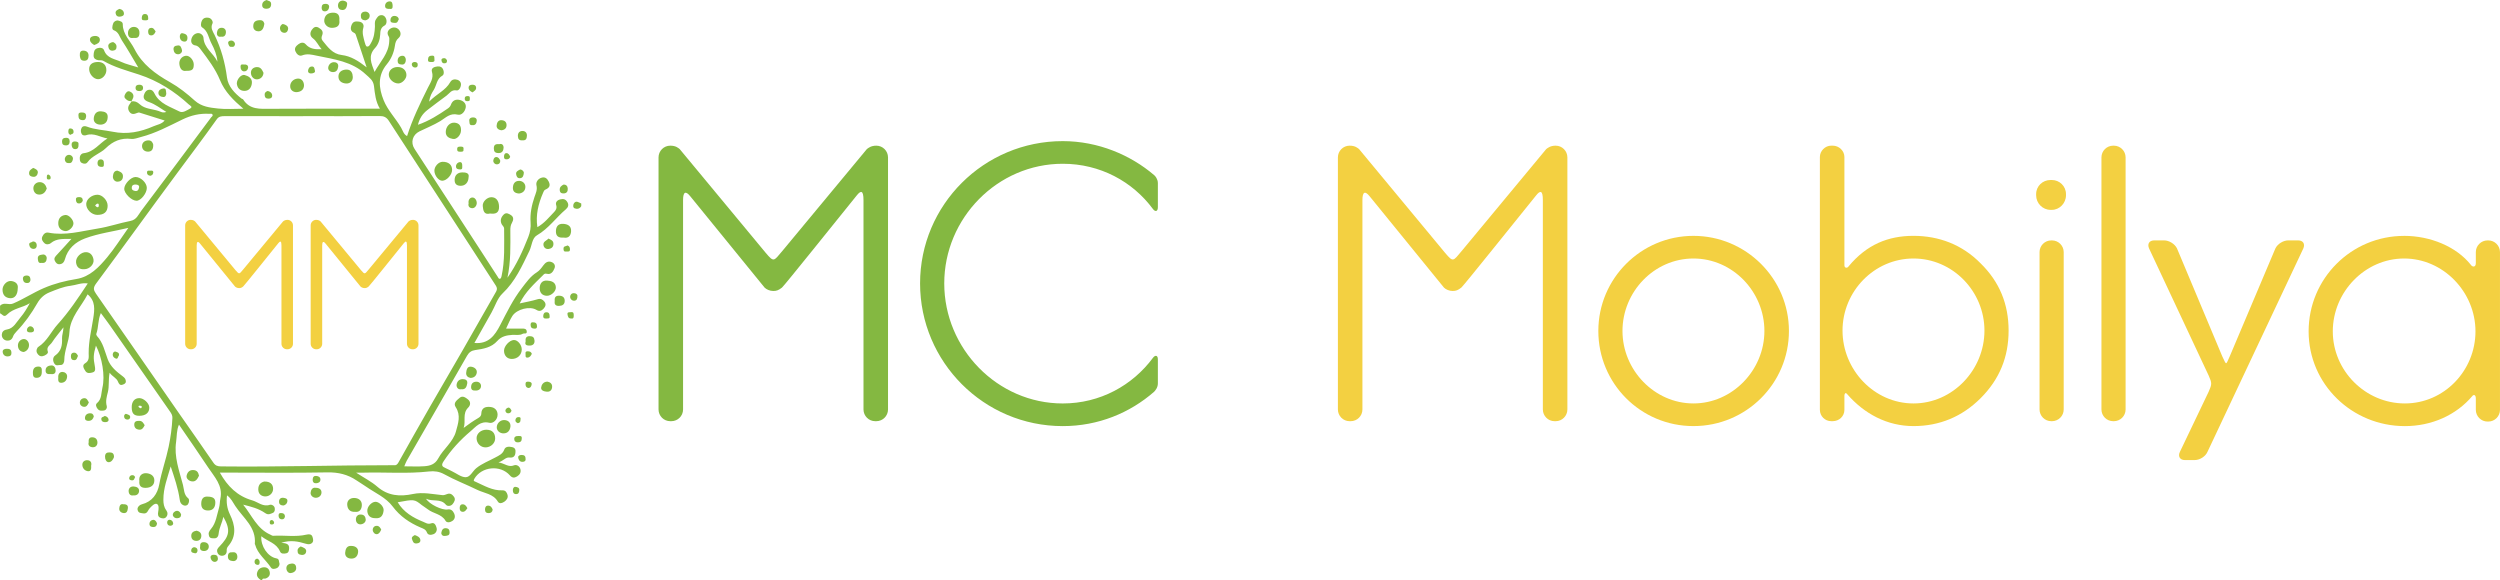 <?xml version="1.0" encoding="UTF-8"?>
<svg id="Layer_1" data-name="Layer 1" xmlns="http://www.w3.org/2000/svg" viewBox="0 0 1128.41 261.83">
  <defs>
    <style>
      .cls-1 {
        fill: #f3d041;
      }

      .cls-1, .cls-2 {
        stroke-width: 0px;
      }

      .cls-2 {
        fill: #84b841;
      }
    </style>
  </defs>
  <g>
    <path class="cls-2" d="M0,138.06c1.65-1.91,3.91-.21,5.9-1.06,4.8-2.03,9.13-4.93,13.92-6.98,4.74-2.03,9.59-3.27,14.68-4.09,6.1-.98,10.2-5.38,13.91-9.83,3.38-4.05,6.2-8.57,9.53-13.25-6.75,1.64-13.4,2.45-19.6,4.78-4.32,1.62-7.78,4.65-9.06,9.46-.31,1.15-.94,2-2.26,2.16-1.18.14-1.78-.6-2.22-1.44-.67-1.27.2-2.08,1.01-2.94,2.05-2.18,4.04-4.42,6.42-7.04-3.53.07-6.62-.31-9.29,1.9-.86.71-2.13.74-2.88.02-.72-.69-1.54-1.66-.95-2.96.55-1.21,1.47-2.04,2.77-1.78,7.58,1.5,14.86-.7,22.19-1.84,5-.78,9.86-2.48,14.84-3.45,2.74-.53,3.54-2.82,4.82-4.52,10.61-14.02,21.08-28.15,31.59-42.24.27-.36.85-.59.64-1.15-.27-.73-.96-.39-1.46-.43-4.28-.28-8.33.7-12.14,2.55-6.13,2.97-12.14,6.23-18.8,7.93-1.44.37-2.95,1.01-4.35.84-4.58-.56-8.29,1.09-11.41,4.14-2.53,2.48-6.21,3.41-8.33,6.42-.55.78-1.57.77-2.49.32-.94-.46-.94-1.26-.97-2.14-.05-1.29.76-2.17,1.73-2.28,4.67-.51,7.11-4.45,10.77-6.66-3.26-.54-6.14-2.67-9.58-1.49-.68.24-1.6.23-2.06-.55-.5-.86-.48-1.85-.04-2.71.49-.95,1.59-.9,2.29-.63,3.78,1.48,7.82,1.53,11.71,2.34,6.52,1.36,12.61.1,18.5-2.48,1.64-.72,3.64-.93,4.99-2.58-3.85-1.22-7.6-2.41-11.37-3.57-.31-.1-.75.02-1.07.17-1.32.57-2.57.8-3.51-.6-.9-1.36-.54-2.62.44-3.8.23-.27.38-.61.57-.92l-.09.09c1.53-.23,2.59.19,3.86,1.36,2.27,2.09,5.63,2.03,8.49,2.99.86.29,1.84,1.01,3.42.4-2.75-1.67-5-3.5-7.84-4.46-1.69-.57-3.02-1.53-2.06-3.69.44-1,1-1.77,2.21-1.85,1.27-.08,1.9.74,2.36,1.68,2.31,4.71,7.17,5.99,11.29,8.14,1.48.77,3.34-.54,4.8-1.34,1.41-.77-.09-1.38-.55-1.8-6.57-6.01-13.93-10.72-22.46-13.52-5.51-1.81-11.14-3.28-16.22-6.23-.69-.4-1.59-.13-2.29-.28-.96-.2-2.12-.62-2.05-2.21.06-1.45.26-2.75,1.74-3.2,1.08-.33,2.54-.3,2.99.95,1.3,3.66,4.89,3.87,7.65,5.19,2.29,1.09,4.85,1.61,7.79,2.55-2.63-4.38-4.9-8.42-7.45-12.28-1.04-1.58-1.35-3.73-3.66-4.54-.96-.34-.61-2.09-.19-3.12.36-.9,1.48-1.44,2.28-1.21.74.21,2.02.43,2.02,1.66-.02,4.55,3.41,7.46,5.25,11.12,3.51,6.95,9.41,11.27,16.05,15.01,4.02,2.26,7.73,5.2,11.16,8.3,3.12,2.81,6.86,3.19,10.55,3.6,3.63.41,7.35.09,11.43.09-4.53-3.85-8.39-7.65-10.56-12.93-2.1-5.09-5.43-9.5-8.74-13.86-.58-.77-1.17-1.61-2.42-1.79-1.36-.19-2.09-1.32-1.78-2.73.32-1.46,1.3-2.56,2.77-2.8,1.43-.23,2.65,1.01,2.71,2.05.25,4.77,4.55,7.03,6.3,10.83-.23-2.99-1.35-5.71-2.71-8.26-1.31-2.45-1.48-5.55-4.26-7.28-.68-.42-.57-2.14.07-3.19.69-1.12,1.83-1.33,3-1.08,1.32.29,2.02,1.85,1.68,2.52-1.05,2.1.2,3.72.92,5.2,2.98,6.14,4.75,12.52,5.63,19.31.51,3.91,3.38,6.97,6.55,9.43.22.17.6.19.73.39,2.98,4.72,7.63,4.25,12.32,4.22,16.38-.11,32.77-.04,49.41-.04-1.97-3.22-2.26-6.79-2.68-10.21-.33-2.69-2.04-3.72-3.66-5.24-6.26-5.9-14.37-6.85-22.23-8.49-2.15-.45-4.28-1.02-6.58-.11-1.3.51-2.46-.6-3-1.89-.59-1.4.29-2.34,1.31-3.12,1.08-.83,2.38-1.11,3.33-.03,1.9,2.17,4.32,2.35,7.2,2.25-1.5-1.66-2.21-3.62-3.93-4.91-1.42-1.07-1.44-2.57-.46-3.91.7-.95,1.61-1.75,3.05-.91,1.45.84,2.26,1.81,1.55,3.53-.34.83-.39,1.6.24,2.37,2.36,2.86,4.42,5.95,8.66,6.45,4,.48,7.4,2.57,11.21,5.56-1.78-5.32-3.29-9.81-4.76-14.31-.2-.63-.29-1-1.05-1.36-1.43-.67-1.62-1.92-.97-3.51.7-1.7,1.96-1.61,3.25-1.47,1.58.17,2.47,1.31,2.04,2.77-.68,2.29.05,4.31.58,6.43.21.83.55,1.98,1.04,2.06.97.16,1.42-.89,1.9-1.73,1.3-2.26,1.59-4.71,1.71-7.23.05-1.09-.27-2.19.44-3.28.64-.99,1.12-1.91,2.5-1.93,1.05-.02,1.65.69,1.98,1.38.57,1.17.4,2.82-.61,3.33-1.85.94-1.87,2.72-1.93,4.02-.11,2.41-.9,4.57-2.35,6.13-3.27,3.51-1.68,6.8-.2,10.78,2.61-4.77,6.4-8.37,6.63-13.85.03-.82.15-1.61-.25-2.22-1.05-1.59-.27-2.87.9-3.57,1.08-.64,2.57-.66,3.66.52,1.2,1.3.94,2.89-.08,3.78-1.2,1.05-1.47,2.09-1.68,3.53-.45,3.05-1.64,5.91-3.61,8.29-4.27,5.13-3.71,10.72-1.47,16.28,1.85,4.58,5.44,8.17,7.91,12.43.75,1.3,1.14,3.01,2.67,3.74,2.41-7.6,5.85-14.7,9.37-21.77,1.11-2.23,2.71-4.35,1.87-7.19-.35-1.17.17-1.99,1.71-2.33,1.26-.27,2.26-.23,2.96.64.81,1.01.9,2.89.06,3.35-2.64,1.48-2.61,4.33-3.91,6.45-.82,1.33-1.76,2.71-2.08,5.3,3.37-3.52,7.41-5.02,9.51-8.79.71-1.27,2.03-1.44,3.24-1.05.86.28,1.62.97,1.6,2.11-.03,1.38-1.01,2.86-1.94,2.68-2.38-.47-3.21,1.34-4.58,2.35-2.92,2.15-5.83,4.33-8.7,6.55-2.11,1.64-3.52,3.77-4.21,6.61,5.01-1.73,9.29-4.46,13.48-7.35.6-.41,1.14-.93,1.41-1.72.71-2,2.3-2.62,4.21-2.07,1.53.44,2.74,1.61,2.48,3.28-.29,1.88-1.86,3.71-3.58,3.29-3.52-.87-5.5,1.44-7.89,2.9-3.02,1.83-6.29,3.11-9.44,4.66-3.11,1.54-4.11,4.97-2.2,7.9,10.58,16.28,21.17,32.54,31.76,48.81,1.92,2.95,3.85,5.88,5.73,8.85.3.47.47,1.12,1.12.94.38-.11.55-.64.66-1.15,1.55-7.07,1.16-14.24,1.16-21.39,0-1.03-.8-1.42-1.14-2.15-.73-1.62-.29-3.01.9-4.23,1.18-1.21,2.39-.39,3.32.2,1.36.86,1.18,2.25.44,3.51-.65,1.1-.72,2.27-.71,3.5.03,6.87.25,13.75-1.3,21.25,4.26-6.1,6.93-12.16,9.39-18.37.87-2.19,1.22-4.31,1.05-6.54-.3-4,.49-7.8,1.76-11.53.59-1.72,1.38-3.24.88-5.3-.35-1.46.8-3.11,2.6-3.48,1.4-.29,2.29.51,2.95,1.85.92,1.87.17,2.86-1.42,3.56-.7.31-.86.85-1.13,1.48-2.13,4.91-3.41,9.95-2.58,15.51,3.11-1.73,5.22-4.42,7.55-6.82.68-.7,1.41-1.69.94-3.14-.37-1.13.24-2.17,1.81-2.57,1.55-.4,2.47-.03,3.23,1.21.77,1.25.35,2.38-.62,3.21-4.48,3.79-7.85,8.75-13.11,11.79-2.25,1.3-2.25,4.65-3.39,7.01-3.33,6.88-6.4,13.82-12.18,19.27-2.3,2.18-3.31,5.71-4.94,8.61-2.55,4.57-5.13,9.12-7.71,13.7,6.38.61,9.25-3.44,11.62-8.02,2.98-5.76,5.82-11.62,9.81-16.77,1.99-2.57,3.85-5.31,6.75-7.11,1.16-.72,2.08-1.94,2.9-3.08.98-1.36,2.14-2.14,3.75-1.53,1.17.44,1.83,1.53,1.34,2.77-.59,1.5-1.57,3.03-3.47,2.52-1.06-.29-1.34.25-1.82.72-3.87,3.83-7.95,7.48-10.45,12.66,2.71-.61,5.42-1.07,8.03-1.87,1.47-.45,2.34.08,3.12,1.04.91,1.12.53,2.24-.35,3.19-.92.99-1.89,1.39-3.25.55-2.94-1.82-8.83-.36-10.86,2.77-1.08,1.66-1.79,3.56-2.82,5.67,2.62,0,4.87,0,7.13,0,.98,0,2.04-.02,2.19,1.23.18,1.46-1.15.76-1.77,1.11-1.54.87-3.16.41-4.74.51-2.57.16-4.95.66-6.77,2.73-2.64,2.99-6.31,3.59-9.99,4.12-1.65.24-2.77.98-3.66,2.55-9.03,15.84-18.17,31.63-27.26,47.44-.4.7-.65,1.49-1.08,2.49,3.13,0,6.13.17,9.11-.05,2.51-.19,4.77-.83,6.2-3.5,2.3-4.3,6.69-7.34,8.01-12.21.97-3.57,2.31-7.26-.11-10.95-1.24-1.89.5-3.11,1.72-4.17,1.38-1.2,2.66-.2,3.75.64,1.45,1.11,1.2,2.72.18,3.71-2.76,2.7-.97,6.19-2.07,9.19,2.16-1.63,4.27-3.1,6.5-4.41.67-.39,1.43-.93,1.46-1.96.08-2.81,1.97-3.33,4.23-3.07,1.91.23,3.1,1.54,3.13,3.39.03,2.35-2,4.16-3.71,3.74-4.07-1-6.13,1.84-8.41,3.75-4.68,3.94-8.85,8.43-12.24,13.62-1.2,1.83-.68,2.41.92,3.09,1.01.43,1.97.99,2.97,1.47,2,.95,3.99,2.6,6.01,2.63,2.1.03,3.15-2.71,4.82-4.07,2.61-2.13,5.77-3.28,8.68-4.87,1.57-.86,3.25-1.51,3.99-3.56.51-1.4,2.11-1.42,3.57-1.08,1.53.36,1.58,1.44,1.45,2.61-.18,1.54-1.01,2.29-2.65,2.08-1.78-.22-2.67,1.46-4.99,2.2,2.89.46,4.48,2.36,7.02,1.32,1.06-.43,2.47.29,2.85,1.67.41,1.44-.21,2.56-1.5,3.35-1.22.76-2.22.68-3.2-.45-4.29-4.93-12.89-4.05-16.11,1.58-.56.98.04,1.02.67,1.31,3.86,1.73,7.55,4.01,12,3.83,1.53-.06,2.01.99,2.33,2,.4,1.27-.33,2.37-1.36,3.09-.94.65-2.31,1.15-2.99,0-2.1-3.58-6.11-3.75-9.27-5.3-4.95-2.43-10.15-4.4-14.98-7.08-2.18-1.21-4.43-1.49-6.77-1.23-9.86,1.12-19.75.27-29.62.54-.85.02-1.71,0-3.34,0,3.59,2.34,6.89,4,9.59,6.35,4.82,4.17,10.26,4.53,16.01,3.3,4.55-.97,8.92.07,13.36.5.68.07,1.44-.21,2.11-.48,1.42-.57,2.34.2,3.07,1.17.91,1.21.17,2.4-.55,3.31-.8,1.02-2.37,1.16-3.06.32-2.43-2.95-5.99-1.24-8.94-2.69,1.37,2.45,7.26,5.31,9.74,4.84,1.5-.28,2.33.6,2.86,1.68.61,1.26.56,2.63-.77,3.52-1,.67-2.47.91-3.06-.1-1.82-3.14-5.51-3.18-7.99-5.17-.86-.69-1.85-1.22-2.74-1.92-3.37-2.68-3.41-2.63-10.86-1.26,2.71,4.51,6.92,6.95,11.53,8.82,1.08.44,2.1,1.25,3.58.69,1.58-.6,2.17,1.01,2.46,2.07.3,1.08-.24,2.33-1.36,2.8-1.05.45-2.52.55-2.99-.71-.57-1.51-1.75-1.79-2.94-2.3-4.95-2.13-9.23-5.03-12.54-9.46-3.08-4.11-7.95-6.12-12.07-9.01-1.37-.96-2.83-1.8-4.22-2.75-3.99-2.7-8.25-3.73-13.18-3.64-15.14.29-30.29.1-45.44.1-.92,0-1.83,0-3.1,0,3.47,6.23,7.98,10.63,14.6,12.52,2.66.76,4.91,3.15,8.12,1.97.44-.16,1.9.32,2.06,1.55.12.91.01,1.77-.92,2.17-1.08.46-2.05,1.01-3.37.08-2.95-2.07-6.43-2.95-9.97-3.82,3.91,4.76,6.2,10.89,12.34,13.57.42.18.76.51,1.26.48,4.99-.32,10.01.64,14.98-.52.98-.23,2.28-.33,2.69.94.3.92.64,2.15-.26,2.89-.75.62-1.64.62-2.82.26-3.33-1.02-6.8-1.76-10.99-.4,2.16.19,3.64.45,3.54,2.49-.05,1.04-.2,2.07-1.38,2.27-.99.17-2.22.35-2.74-.89-1.59-3.78-5.49-4.45-8.42-6.84-.37,4.44,2.93,9.29,6.74,9.98,1.5.27,1.11,1.43,1.39,2.08.3.71-.17,1.87-1.1,2.32-.87.42-2.12.62-2.66-.2-2.31-3.53-6.02-6.11-7.18-10.42-.02-.09-.14-.16-.13-.24.76-7.6-5.29-11.77-8.82-17.17-1.04-1.59-1.86-3.44-3.72-4.8-.39,3.17,0,5.94,1.34,8.68,2.36,4.85,3.05,9.72-.81,14.25-.55.65-.73,1.27-.68,2.05.08,1.41-.83,2.2-2,2.29-.76.06-1.7-.26-2.14-1.36-.54-1.34.11-2.05.9-2.86,4.23-4.41,5.31-7.13,1.74-13.35-.52,2.61-1.85,4.83-2.11,7.43-.09.93-.41,2.34-2.04,2.26-.95-.04-1.95.12-2.33-1.08-.41-1.28-.02-2.08.94-3.21,2.24-2.64,2.59-6.22,3.57-9.46.4-1.32.33-2.78.62-4.14,1.26-5.93-2.71-9.82-5.53-14.11-4.22-6.4-8.63-12.68-13.16-19.31-1.13,2.57-.92,5.24-1.29,7.75-1,6.78,1.42,13.08,3.09,19.46.54,2.05.35,4.44,2.38,6.06.57.45.48,1.8-.11,2.66-.53.76-1.44.73-2.07.46-.95-.41-1.48-1.17-1.64-2.39-.71-5.19-2.45-10.13-4.09-15.14-1.45,5-3.34,9.81-3.31,15.05,0,1.72.24,3.3,1.3,4.74.73.98.76,2.18-.08,3.11-.72.8-1.87.61-2.67.24-.98-.46-1.12-1.45-.9-2.58.24-1.28.47-3.22-.65-3.64-1.01-.37-2.35,1.06-3.26,2.07-.42.47-.64,1.13-1.05,1.61-.87,1.01-2.02.54-3.05.38-1.02-.16-1.39-1.3-1.32-1.92.1-.87.98-1.7,1.9-1.94,4.75-1.22,7.13-4.69,7.93-9.07,1.04-5.75,3.05-11.22,4.23-16.92.89-4.31,1.5-8.62,1.69-13.01.05-1.14-.45-1.99-1.02-2.81-9-12.94-18.03-25.87-27.06-38.79-1.32-1.89-2.73-3.72-4.21-5.74-1.4,3.17-.98,6.42-2.04,9.35-.1.28.08.78.3,1.02,2.74,2.97,3.49,6.84,4.83,10.46,1.26,3.4,4.01,5.66,6.81,7.74.9.67,1.38,1.3,1.38,2.31,0,.88-.71,1.17-1.43,1.44-1.31.49-1.79-.56-2.09-1.31-.69-1.77-2.48-2.27-3.8-4.07-.64,3.24-.11,6.04-.8,8.76-.51,2.01-1.13,4.13-.48,6.35.2.68-.26,1.79-1.28,1.93-1,.13-2.06.28-2.86-.74-.68-.85-1.05-1.95-.31-2.56,2.25-1.86,1.89-4.6,2.46-6.93,1.33-5.43-.17-13.78-2.91-19.05-1.18,4.1-1.23,5.51-.49,9.35.19,1.02.37,2.33-.88,2.7-1.09.32-2.56.72-3.38-.58-.68-1.06-1.68-2.58-.18-3.47,2.01-1.19,1.67-2.87,1.65-4.58-.05-5.36,1.26-10.53,2.07-15.77.6-3.86,1.11-7.74-2.55-10.8-2.9,5.6-7.86,10.36-8.2,16.97-.22,4.43-2.33,8.38-2.33,12.78,0,.78-.41,2.23-1.77,2.14-.89-.06-1.91.62-2.72-.66-.9-1.42-.58-2.95.32-3.58,2.85-1.99,3.3-4.75,3.16-7.78-.06-1.44.55-2.74.65-4.98-2.03,2.63-3.77,4.6-5.17,6.79-.79,1.24-2.73,1.96-1.88,4.21.29.78-1.15,1.77-2.32,2.01-1.22.25-2.04-.47-2.55-1.41-.56-1.04-.07-2.37.63-2.82,3.92-2.53,5.69-6.85,8.68-10.15,5.05-5.57,9.24-11.86,13.58-18.44-2.82-.43-5.29.76-7.81,1.06-3.29.4-6.39,1.72-9.47,2.96-2.43.98-4.21,2.65-5.51,4.92-2.64,4.63-5.72,8.96-9.43,12.8-.67.7-1.26,1.44-1.55,2.29-.48,1.39-1.55,1.89-2.74,1.77-1.47-.15-2.38-1.39-2.29-2.73.07-1.08.67-2.03,2.31-2.28,3.04-.47,4.33-3.39,6.12-5.47,1.64-1.9,2.94-4.11,4.21-6.42-3.29,2.12-7.49,2.27-10.33,5.19-1.41,1.45-2.1-.27-3.11-.61v-3.42ZM136.79,52.44c-11.81,0-23.62.01-35.43-.02-1.39,0-2.59.11-3.48,1.37-5.76,8.11-11.76,16.04-17.68,24.03-12.36,16.66-24.45,33.51-36.82,50.16-1.4,1.89-1.21,2.92-.05,4.59,12.46,17.87,24.85,35.79,37.27,53.69,5.23,7.54,10.56,15.01,15.72,22.59.94,1.38,1.93,1.65,3.43,1.67,25.79.3,51.56-.56,77.35-.54.19,0,.39-.03.57,0,1.06.18,1.63-.27,2.17-1.23,4.63-8.29,9.31-16.56,14.03-24.8,4.96-8.64,10.01-17.23,14.97-25.87,5.06-8.81,10.06-17.66,15.1-26.48.54-.95.45-1.78-.14-2.68-4.19-6.43-8.35-12.88-12.53-19.32-11.93-18.37-23.88-36.73-35.8-55.11-1-1.54-2.19-2.13-4.11-2.11-11.52.1-23.05.05-34.57.05Z"/>
    <path class="cls-2" d="M117.75,261.83c-1.16-.81-2.11-1.73-1.71-3.35.29-1.16,1.06-2,2.15-2.29,1.5-.39,2.96-.03,3.46,1.61.46,1.51-.07,2.7-1.74,3.32-.52.19-1.44-.32-1.6.7h-.57Z"/>
    <path class="cls-2" d="M262.37,93c-.66,1.3-1.91,1.46-2.99,1.04-.92-.36-.69-1.74-.34-2.26.99-1.47,2.21-.37,3.32.08v1.14Z"/>
    <path class="cls-2" d="M61.11,79.89c2.35-.07,5.16,2.61,5.16,4.93,0,2.44-2.74,5.84-4.67,5.8-2.25-.06-5.54-3.29-5.52-5.42.02-2.16,2.95-5.25,5.03-5.31ZM61.18,83.3c-.89-.06-1.63.27-1.7,1.32-.08,1.05.58,1.44,1.56,1.58,1.37.2,1.6-.93,1.74-1.69.15-.83-.66-1.23-1.6-1.22Z"/>
    <path class="cls-2" d="M43.86,96.99c-2.54-.02-5.06-2.56-4.94-4.99.1-2.12,2.45-4.05,5.02-4.11,2.22-.05,4.68,2.58,4.65,4.98-.03,2.78-1.6,4.14-4.73,4.12ZM44.59,92.83c.01-.48,0-1.05-.65-.92-.38.07-.68.53-1.01.81.26.25.48.6.79.74.57.26.84-.07.88-.63Z"/>
    <path class="cls-2" d="M235.51,157.75c-.02,2.45-1.92,4.26-4.5,4.27-2.12,0-3.55-1.55-3.51-3.8.04-2.06,2.47-4.66,4.43-4.75,1.71-.08,3.59,2.17,3.57,4.29Z"/>
    <path class="cls-2" d="M204.07,76.65c.02,2.18-2.41,4.89-4.41,4.93-1.65.03-3.49-2.23-3.59-4.42-.09-1.96,1.83-4.11,3.69-4.13,2.67-.03,4.28,1.32,4.31,3.62Z"/>
    <path class="cls-2" d="M223.5,197.9c.01,2.09-1.89,3.93-4.16,4.03-2.36.1-4.26-1.8-4.23-4.23.03-2.06,2.03-3.76,4.43-3.74,2.57.02,3.94,1.38,3.96,3.94Z"/>
    <path class="cls-2" d="M62.99,187.68c-2.56.02-3.52-1.03-3.54-3.87-.02-2.55,1.31-4.13,3.48-4.11,1.95.02,4.37,2.28,4.45,4.15.1,2.35-1.56,3.8-4.38,3.82ZM63.28,183.12c-.28.09-.81-.14-.77.37.02.26.43.58.74.71.36.16.7-.01.74-.48.04-.52-.34-.55-.71-.6Z"/>
    <path class="cls-2" d="M44.19,27.97c2.4-.02,3.86,1.41,3.82,3.75-.03,2.13-1.85,4.07-3.78,4.03-1.99-.04-4-2.33-3.99-4.57,0-2.05,1.4-3.19,3.95-3.2Z"/>
    <path class="cls-2" d="M38.12,121.51c-2.3.19-3.6-.94-3.8-3.15-.2-2.25,2.32-4.72,4.69-4.54,1.94.14,2.93,1.67,3.2,3.37.34,2.15-1.84,4.29-4.09,4.32Z"/>
    <path class="cls-2" d="M179.8,37.67c-2.14.02-4.26-1.91-4.31-3.91-.05-1.96,1.61-3.46,3.88-3.51,2.38-.05,4.06,1.44,4.08,3.62.02,1.76-1.93,3.79-3.66,3.8Z"/>
    <path class="cls-2" d="M221.25,96.37c-2.89.75-3.16-1.44-3.35-3.37-.19-1.96,1.95-3.98,3.87-3.99,2.15-.01,3.38,1.57,3.48,4.13.11,2.89-1.43,3.58-4,3.24Z"/>
    <path class="cls-2" d="M8,130.22c-.02,2.78-1.33,4.52-3.4,4.38-2.29-.15-3.44-1.55-3.46-3.85-.02-1.97,1.89-4.13,3.88-3.91,1.9.21,3.33,1.27,2.99,3.39Z"/>
    <path class="cls-2" d="M169.67,233.89c-2.26.09-3.67-.9-3.88-3.16-.18-1.96,1.88-4.21,3.69-4.24,1.63-.03,3.88,2.19,3.67,3.93-.23,1.94-1,3.65-3.48,3.48Z"/>
    <path class="cls-2" d="M201.2,59.52c.03-2.37,1.83-4.32,3.95-4.15,2.18.17,3.02,1.52,2.93,3.6-.08,1.98-1.92,4.06-3.63,3.75-1.69-.31-3.28-1.02-3.25-3.19Z"/>
    <path class="cls-2" d="M246.95,133.51c-2.36-.01-3.41-1.6-3.35-3.57.06-1.77.96-3.44,3.3-3.3,1.98.12,3.79.64,3.99,2.95.16,1.87-2.07,3.91-3.95,3.91Z"/>
    <path class="cls-2" d="M153.18,9.2c.32,2.48-1.12,3.32-3.33,3.37-1.98.04-3.72-1.66-3.49-3.59.26-2.16,1.67-3.19,3.84-3.26,2.43-.07,3.18,1.27,2.97,3.48Z"/>
    <path class="cls-2" d="M33.15,100.87c-.04,1.69-2.17,3.7-3.87,3.42-1.96-.33-3.04-1.61-2.98-3.69.06-2.05,1.18-3.3,3.13-3.56,1.59-.22,3.77,2.18,3.72,3.83Z"/>
    <path class="cls-2" d="M106.89,37.67c.01-1.98,2.04-4.2,3.52-3.81,1.72.46,3.47,1.45,3.29,3.59-.16,1.93-1.23,3.62-3.42,3.58-2.16-.04-3.24-1.54-3.39-3.36Z"/>
    <path class="cls-2" d="M62.9,217.1c-.35-2.26,1.1-3.56,2.94-3.52,1.73.04,3.84.93,3.83,3.22,0,2.29-1.6,3.33-3.85,3.4-2.16.07-3.15-.92-2.92-3.09Z"/>
    <path class="cls-2" d="M254.43,107.24c-2.3.18-3.58-.58-3.51-2.97.06-2.16,1.16-3.35,3.24-3.24,1.96.1,3.74.89,3.61,3.32-.11,2.1-1.21,3.28-3.34,2.89Z"/>
    <path class="cls-2" d="M84.13,31.97c-2.38.43-3.05-1.65-3.18-3.19-.13-1.58.92-3.31,2.84-3.6,1.77-.27,3.68,1.95,3.67,3.96-.01,2.24-.73,2.88-3.33,2.83Z"/>
    <path class="cls-2" d="M119.23,217.35c2.81-.1,4.06,1.34,4.04,3.33-.01,1.9-1.6,3.37-3.45,3.39-1.64.01-3.21-.93-3.24-3.13-.03-2.19,1.15-3.21,2.64-3.58Z"/>
    <path class="cls-2" d="M93.6,224.15c2.45.04,3.67.69,3.59,2.84-.07,2.15-1.14,3.44-3.27,3.43-2.09,0-3.21-1.06-3.08-3.39.13-2.28,1.31-2.95,2.75-2.88Z"/>
    <path class="cls-2" d="M160.24,231.03c-2.55.12-3.46-1.52-3.52-3.32-.06-1.72,1.15-2.95,3.07-2.95,2.07,0,3.54,1.15,3.53,3.13,0,1.81-.9,3.45-3.08,3.13Z"/>
    <path class="cls-2" d="M156.23,37.69c-2.03-.12-3.5-1.19-3.47-3.19.03-1.99,1.51-3.02,3.54-3.1,2.34-.09,2.89,1.84,2.94,3.33.05,1.51-.93,3.06-3.01,2.96Z"/>
    <path class="cls-2" d="M211.5,80c-.06,2.43-1.59,3.94-3.71,3.86-1.66-.06-2.59-.84-2.59-2.61,0-2.33,1.53-3.43,3.45-3.43,1.11,0,3.33.02,2.86,2.18Z"/>
    <path class="cls-2" d="M48.59,53.07c-.07,2.18-1.55,3.25-3.37,3.19-1.51-.05-3.16-.92-2.89-3.01.24-1.86,1.26-3.15,3.3-3,1.66.12,3.17.64,2.97,2.82Z"/>
    <path class="cls-2" d="M137.22,38.41c.02,2.13-1.51,3.03-3.17,3.17-1.72.14-3.18-1-3.07-2.85.11-1.8,1.57-3.09,3.28-3.25,1.75-.17,2.83,1.07,2.96,2.93Z"/>
    <path class="cls-2" d="M230.39,192.54c-.2,1.75-1.16,2.99-2.97,3.07-1.77.07-3.23-1.15-3.2-2.77.03-1.7,1.49-3.23,3.26-3.24,1.46-.01,3.1.78,2.92,2.95Z"/>
    <path class="cls-2" d="M158.53,246.41c1.9-.02,3.19,1.02,3.12,2.57-.06,1.62-.95,3.23-3.15,3.15-1.76-.06-2.83-1.08-2.7-2.69.12-1.53.68-3.18,2.72-3.03Z"/>
    <path class="cls-2" d="M234.26,87.35c-2-.14-2.85-1.05-2.75-2.77.1-1.85,1.1-3.03,2.96-2.94,1.55.08,2.7,1.27,2.67,2.76-.03,1.79-1.31,2.79-2.88,2.95Z"/>
    <path class="cls-2" d="M21.12,85.09c-.58,1.61-1.62,2.74-3.41,2.74-1.93,0-2.71-1.65-2.65-3.01.07-1.47,1.41-2.74,3.1-2.6,1.6.12,2.56,1.31,2.96,2.87Z"/>
    <path class="cls-2" d="M118.94,32.89c-.16,1.97-1.6,2.9-2.97,2.93-1.52.04-2.7-1.35-2.72-2.94-.02-1.5,1.05-2.53,2.63-2.6,1.84-.09,2.46,1.33,3.06,2.61Z"/>
    <path class="cls-2" d="M10.72,158.88c-1.87-.15-2.57-1.48-2.63-2.84-.07-1.6,1.16-2.95,2.64-3.01,1.26-.05,2.36,1.26,2.37,2.67,0,1.61-.95,2.76-2.37,3.18Z"/>
    <path class="cls-2" d="M89.82,214.73c-.66,1.29-1.32,2.74-3.13,2.56-1.42-.14-2.69-1.29-2.47-2.52.22-1.26,1.08-2.74,3.06-2.61,1.67.11,2.23,1.06,2.55,2.56Z"/>
    <path class="cls-2" d="M60.16,17.12c-1.72.29-2.38-.74-2.4-2.2-.02-1.64,1.22-2.76,2.57-2.78,1.44-.02,2.68.82,2.61,2.86-.07,2.11-1.21,2.25-2.78,2.12Z"/>
    <path class="cls-2" d="M69.16,65.25c.07,2.19-.69,3.15-2.27,3.2-1.61.04-2.74-.98-2.78-2.46-.04-1.52,1.08-2.54,2.69-2.63,1.7-.1,2.15,1.13,2.36,1.89Z"/>
    <path class="cls-2" d="M119.33,10.73c-.28,1.69-.79,3.37-2.66,3.41-1.04.02-2.36-.62-2.36-2.25,0-1.87.87-2.65,2.73-2.78,1.43-.1,2.02.5,2.29,1.63Z"/>
    <path class="cls-2" d="M212.41,170.59c-1.21-.19-2.15-.99-1.99-2.39.14-1.22.42-2.87,2.16-2.69,1.35.14,2.78,1.04,2.63,2.59-.12,1.22-.97,2.43-2.79,2.48Z"/>
    <path class="cls-2" d="M250.38,135.84c-.16-1.59.37-2.4,2.02-2.37,1.62.03,2.51.84,2.49,2.36-.01,1.58-1.05,2.21-2.6,2.24-1.71.04-2.12-.87-1.92-2.23Z"/>
    <path class="cls-2" d="M208.18,175.69c-1.57.31-2.19-1.09-2.1-1.96.14-1.35.99-2.61,2.78-2.61,1.42,0,2.27.62,2.02,2.03-.25,1.38-.74,2.8-2.7,2.53Z"/>
    <path class="cls-2" d="M18.86,167.63c.09,1.86-.66,2.9-2.38,2.91-1.57,0-1.63-1.19-1.63-2.39,0-1.66.7-2.68,2.43-2.7,1.66-.02,1.62,1.19,1.58,2.18Z"/>
    <path class="cls-2" d="M53.02,77.02c1.35.56,2.66.99,2.46,2.9-.17,1.63-1.48,2.1-2.51,2.09-1.22-.01-2.16-1.22-2-2.49.14-1.07.42-2.47,2.05-2.5Z"/>
    <path class="cls-2" d="M142.54,220.17c1.69,0,2.63.88,2.57,2.19-.06,1.38-1.2,2.34-2.61,2.32-1.28-.02-2.39-1.06-2.31-2.24.09-1.19.77-2.57,2.34-2.27Z"/>
    <path class="cls-2" d="M247.13,172.26c1.14.25,2.14.86,2.08,2.35-.06,1.42-.91,2.29-2.34,2.19-1.19-.08-2.77-.51-2.62-1.85.14-1.19.92-2.68,2.88-2.7Z"/>
    <path class="cls-2" d="M88.79,239.53c1.25.34,2.18,1.02,2.08,2.47-.1,1.4-.97,2.2-2.39,2.13-1.41-.08-2.19-.96-2.15-2.37.04-1.49,1.09-2.01,2.45-2.23Z"/>
    <path class="cls-2" d="M226.48,58.81c-1.44-.1-2.4-.9-2.32-2.09.08-1.25.66-2.66,2.4-2.48,1.23.13,2.08.86,2.08,2.21,0,1.47-.9,2.14-2.15,2.36Z"/>
    <path class="cls-2" d="M41.14,210.14c.06,1.33.07,2.75-1.53,2.53-1.28-.18-2.33-1.2-2.44-2.7-.1-1.39.85-2.21,2.03-2.25,1.57-.05,2.31.96,1.95,2.42Z"/>
    <path class="cls-2" d="M26.3,170.48c-.16-1.57.64-2.66,1.92-2.61.87.03,2.19.67,2.07,2.17-.12,1.59-1.03,2.64-2.52,2.74-1.61.11-1.54-1.26-1.47-2.3Z"/>
    <path class="cls-2" d="M152.63,30.2c-.2,1.43-.88,2.41-2.51,2.33-1.22-.06-2.06-.98-1.98-1.96.1-1.35,1.17-2.48,2.58-2.51,1.07-.02,2.18.6,1.91,2.15Z"/>
    <path class="cls-2" d="M60.16,223.6c-1.5.32-2.1-.94-2.11-1.91-.01-1.15.69-2.22,2.31-2.11,1.43.09,2.5.73,2.42,2.07-.07,1.27-1.06,2.14-2.62,1.95Z"/>
    <path class="cls-2" d="M162.07,232.29c2.44-.37,2.89,1.12,3,2.11.14,1.22-1.01,2.17-2.25,2.26-1.24.09-2.1-.75-2.18-2.05-.09-1.46.82-2.16,1.43-2.32Z"/>
    <path class="cls-2" d="M247.54,107.68c1.24.56,2.27.96,2.26,2.4,0,1.37-.83,2.07-2.03,2.28-1.33.24-2.31-.57-2.48-1.75-.24-1.62,1.44-1.96,2.25-2.94Z"/>
    <path class="cls-2" d="M225.4,65.07c1.38-.46,1.96.73,1.91,1.6-.08,1.25-.58,2.52-2.44,2.42-1.51-.08-1.95-.72-1.97-2.12-.02-1.79,1-2.04,2.5-1.9Z"/>
    <path class="cls-2" d="M36.04,25.26c-.1-1.56.21-2.45,1.63-2.41,1.47.04,2.32.88,2.3,2.27-.02,1.21-.35,2.38-2.06,2.3-1.74-.08-1.68-1.38-1.87-2.16Z"/>
    <path class="cls-2" d="M237.24,154.24c-.15-1.52.15-2.53,1.88-2.51,1.37.02,2.01.55,2.14,1.97.15,1.67-.97,2.28-2.14,2.28-.78,0-2.53,0-1.87-1.75Z"/>
    <path class="cls-2" d="M40.02,199.67c-.1-1.4.18-2.39,1.76-2.29,1.47.09,2.18,1,2.2,2.36.02,1.31-.89,2.17-2.09,2.13-1.25-.04-2.28-.73-1.87-2.2Z"/>
    <path class="cls-2" d="M131.64,254.37c1.54-.13,2.07.93,2.06,2.06,0,1.44-1.34,2.12-2.46,2.24-1.17.12-1.96-1.05-1.98-2.15-.03-1.42,1.03-2.06,2.39-2.15Z"/>
    <path class="cls-2" d="M22.85,168.85c-1.35.1-2.35-.15-2.27-1.78.08-1.6,1.38-2.05,2.5-2.13,1.29-.1,2,.96,2.03,2.24.04,1.59-1.04,1.8-2.26,1.67Z"/>
    <path class="cls-2" d="M65.31,191.91c-.61,1.25-1.22,2.2-2.6,2.03-1.26-.16-2.07-.86-2.11-2.2-.05-1.6,1.02-1.8,2.29-1.78,1.43.02,1.83,1.08,2.42,1.96Z"/>
    <path class="cls-2" d="M235.81,63.33c-1.43.13-2.01-.49-2.06-1.95-.05-1.61.96-2.3,2.15-2.27,1.05.02,2.02.71,1.93,2.22-.08,1.42-.55,2.13-2.02,2Z"/>
    <path class="cls-2" d="M214.51,176.28c-1.14.07-1.94-.35-1.87-1.72.07-1.42.85-2.21,2.27-2.27,1.36-.06,2.25.86,2.21,1.99-.05,1.3-1.07,2.1-2.61,2Z"/>
    <path class="cls-2" d="M51.45,206.33c-.37,1.03-1.15,2.33-2.45,2.29-1.01-.03-1.63-1.26-1.59-2.57.05-1.52.84-1.88,2.17-1.85,1.27.03,1.9.59,1.87,2.13Z"/>
    <path class="cls-2" d="M105,249.28c1.62-.24,2.14.99,2.15,2.11,0,.94-.69,1.98-1.98,1.86-1.23-.12-2.32-.44-2.3-2.1.02-1.5.74-1.99,2.13-1.87Z"/>
    <path class="cls-2" d="M211.52,91.77c-.27-1.43.53-2.54,1.59-2.62,1.34-.1,2.1,1.4,2.1,2.48,0,.97-.75,2.35-2.02,2.34-1.17,0-2.06-.82-1.67-2.2Z"/>
    <path class="cls-2" d="M42.52,20.32c-.73-.49-1.73-1.05-1.9-2.19-.22-1.56,1.29-1.83,2.21-1.91.86-.08,2.19.35,2.24,1.61.07,1.43-1.09,2.01-2.56,2.49Z"/>
    <path class="cls-2" d="M156.69,1.79c-.14,1.84-.9,2.74-2.11,2.73-1.07-.01-2.01-.52-2.02-2.05,0-1.53,1.15-2.17,2.01-2.2.82-.03,2.28.48,2.11,1.53Z"/>
    <path class="cls-2" d="M59.37,45.68c-.62-.12-1.23.02-1.85-.41-.94-.66-1.74-1.23-1.15-2.52.44-.96,1.19-1.87,2.22-1.45,1.03.42,1.96,1.37,1.53,2.77-.18.59-.55,1.12-.83,1.69,0,0,.08-.08.08-.08Z"/>
    <path class="cls-2" d="M99.81,16.54c-1.52.36-2.02-.9-1.91-1.68.15-1.02.49-2.36,2.21-2.32,1.42.04,1.89,1.11,1.88,1.95-.02,1.14-.59,2.37-2.18,2.05Z"/>
    <path class="cls-2" d="M18.83,118.65c-1.36.26-1.6-.42-1.75-1.7-.22-1.91,1.28-1.89,2.23-2.07.9-.17,1.83.68,1.78,1.7-.06,1.25-.6,2.34-2.26,2.07Z"/>
    <path class="cls-2" d="M90.32,246.81c-.08-1.4.38-2.14,1.74-2.09,1.35.04,2.21.86,2.18,2.04-.03,1.16-.92,2.01-2.27,1.95-1.3-.06-1.85-.77-1.65-1.89Z"/>
    <path class="cls-2" d="M55.69,227.61c1.49-.07,2.2.52,2.02,1.83-.15,1.09-.39,2.3-1.94,2.14-1.18-.12-2.02-.95-1.95-2.02.07-1,.4-2.34,1.87-1.96Z"/>
    <path class="cls-2" d="M164.96,9.19c-1.67-.12-2.09-.84-2.08-2.1.01-1.4,1.03-1.83,1.96-1.85,1.05-.02,2.07.72,2.02,1.92-.05,1.29-1.07,1.84-1.91,2.02Z"/>
    <path class="cls-2" d="M120.36,0c.76.53,1.99.3,2.02,1.83.03,1.49-.83,2.05-1.92,2.12-.94.06-2.12-.22-2.13-1.61,0-1.33.85-1.97,2.02-2.34Z"/>
    <path class="cls-2" d="M80.19,20.53c1.38-.28,1.7,1.15,1.94,2.06.24.92-.64,1.85-1.63,1.9-1.29.06-2.04-.84-2.17-2.11-.11-1.12.45-1.77,1.86-1.85Z"/>
    <path class="cls-2" d="M14.98,75.78c1.19.48,2.22,1,2.09,2.19-.12,1.06-.91,1.99-2.09,1.84-.78-.1-1.85-.34-1.85-1.62,0-1.41,1.03-1.82,1.85-2.41Z"/>
    <path class="cls-2" d="M40.11,181.6c-.5,1.18-1.07,2.16-2.28,2.03-.97-.1-1.78-.85-1.78-1.89,0-1.15.83-1.95,1.95-2.01,1.26-.07,1.58,1.09,2.1,1.86Z"/>
    <path class="cls-2" d="M181.4,29.13c-1.43,0-1.95-.61-1.92-1.76.04-1.34.83-2.09,2.06-2.2,1.23-.11,1.66,1.14,1.64,1.89-.02,1.02-.52,2.2-1.78,2.08Z"/>
    <path class="cls-2" d="M254.35,83.32c1.37-.05,1.84.83,1.91,1.76.09,1.14-.32,2.15-1.76,2.22-1.11.05-1.79-.33-1.86-1.55-.08-1.37.81-1.95,1.71-2.43Z"/>
    <path class="cls-2" d="M51.05,18.98c.66.35,1.53.82,1.55,2.05.02,1.11-.46,1.7-1.62,1.83-1.56.18-2.02-1.05-2.11-2.01-.09-.96.84-1.69,2.18-1.87Z"/>
    <path class="cls-2" d="M5.16,159.29c.03.91-.41,1.56-1.62,1.59-1.36.03-2.18-.76-2.32-1.93-.14-1.13.76-1.53,1.87-1.52,1.19,0,2.05.25,2.07,1.86Z"/>
    <path class="cls-2" d="M135.72,246.64c1.28.49,2.54.94,2.49,2.2-.04.91-.73,1.76-2.09,1.62-1.32-.13-1.83-.65-1.81-1.94.02-1.14.83-1.44,1.41-1.88Z"/>
    <path class="cls-2" d="M127.62,10.81c1.39.3,2.43.95,2.44,2.07,0,.75-.46,1.95-1.67,1.93-1.19-.01-1.93-.84-2.02-1.93-.07-.92.49-1.71,1.24-2.07Z"/>
    <path class="cls-2" d="M75.06,42.29c-.08.34-.2,1.55-1.29,1.5-1.03-.04-2.37-.53-2.26-1.96.08-1.07.92-1.73,2.09-1.89,1.52-.21,1.26,1,1.45,2.35Z"/>
    <path class="cls-2" d="M202.93,240.5c-.05,1.23-1,1.28-2.14,1.41-1.25.15-1.69-.92-1.6-1.41.19-1,.55-2.23,2.15-2.08,1.24.11,1.61.78,1.6,2.08Z"/>
    <path class="cls-2" d="M128.08,228.15c-2.01.06-2.18-1.15-2.13-1.9.06-1.03.77-1.76,2.12-1.54.95.16,1.74.41,1.65,1.46-.11,1.29-1.1,1.81-1.64,1.97Z"/>
    <path class="cls-2" d="M42.34,187.97c-.3,1.07-.89,1.91-2.23,1.99-.97.06-1.79-.27-1.76-1.31.04-1.25.83-2.01,2.15-2.11.98-.08,1.62.3,1.85,1.43Z"/>
    <path class="cls-2" d="M187.25,241.51c1.12.42,2.27.91,2.47,2.11.19,1.15-.66,1.61-1.78,1.68-1.47.1-1.67-1.17-1.98-2-.34-.91.58-1.42,1.29-1.79Z"/>
    <path class="cls-2" d="M53.91,4.01c1.16.2,1.94.89,2.03,2.01.07.99-.64,1.32-1.64,1.47-1.36.2-1.98-.52-2.12-1.55-.15-1.08.84-1.54,1.73-1.93Z"/>
    <path class="cls-2" d="M84.61,17.11c.04.86-.36,1.71-1.36,1.67-1.24-.04-2.01-.84-2.09-2.19-.05-.91.43-1.72,1.17-1.59.99.18,2.28.47,2.28,2.11Z"/>
    <path class="cls-2" d="M31.11,73.59c-1.37.16-1.83-.89-1.86-1.66-.04-.97.69-1.95,1.77-2.03,1.1-.08,2.02.91,1.9,1.8-.09.73-.46,2.12-1.81,1.9Z"/>
    <path class="cls-2" d="M37.31,54.24c-1.72-.07-1.85-1-1.9-2.15-.06-1.27.63-1.32,1.59-1.32,1.29,0,1.96.51,1.87,1.85-.08,1.15-.69,1.7-1.56,1.62Z"/>
    <path class="cls-2" d="M172.07,239.02c-.4,1.03-1.02,2.03-1.96,2.09-.97.07-1.84-.9-1.87-1.88-.03-1.06.72-1.95,1.92-1.89,1.01.05,1.51.9,1.91,1.68Z"/>
    <path class="cls-2" d="M234.86,76.48c.87.1,1.66.93,1.58,1.57-.12.94-.26,2.33-1.79,2.39-1.27.05-1.57-1.05-1.69-1.87-.16-1.14.9-1.62,1.9-2.1Z"/>
    <path class="cls-2" d="M29.84,62.19c.98-.03,1.61.47,1.6,1.66-.02,1.11-.45,1.77-1.68,1.78-1.16,0-1.74-.48-1.76-1.67-.02-1.16.5-1.76,1.84-1.77Z"/>
    <path class="cls-2" d="M12.7,127.71c-1.9.24-2.18-.86-2.34-1.66-.19-.9.37-1.62,1.44-1.69,1.13-.07,1.8.38,1.93,1.57.13,1.23-.56,1.69-1.03,1.78Z"/>
    <path class="cls-2" d="M213.23,56.48c-1.57.23-1.28-1.27-1.4-1.93-.16-.85.43-1.54,1.68-1.55,1.28-.02,1.78.74,1.68,1.56-.11.91-.49,2.1-1.96,1.92Z"/>
    <path class="cls-2" d="M175.88,4.01c-1.1.05-2.1-.11-2.07-1.38.03-1.15.83-1.94,1.97-2,1.28-.06,1.38.93,1.44,1.95.06,1.08-.25,1.64-1.34,1.42Z"/>
    <path class="cls-2" d="M146.98,1.73c1.02-.05,1.66.56,1.57,1.49-.11,1.06-.82,1.95-2.02,1.9-.98-.04-1.39-.74-1.35-1.75.04-1.19.65-1.67,1.81-1.63Z"/>
    <path class="cls-2" d="M81.76,232.3c-.08,1.16-.71,1.51-1.68,1.6-1.17.11-2.03-.69-2.08-1.47-.06-.96.94-1.86,1.95-1.86.94,0,1.56.86,1.81,1.73Z"/>
    <path class="cls-2" d="M180.02,8.67c-.44.68-.45,1.77-1.8,1.66-.88-.07-1.91,0-1.99-1.05-.08-1.02.54-2.07,1.7-2.1.84-.02,1.84.3,2.08,1.49Z"/>
    <path class="cls-2" d="M222.38,230.05c-.16,1.1-.8,1.51-1.75,1.55-1.15.04-1.72-.51-1.71-1.67,0-.97.42-1.72,1.41-1.71,1.16,0,1.72.89,2.05,1.83Z"/>
    <path class="cls-2" d="M144.62,216.45c.02,1.27-1.02,1.6-1.88,1.67-.91.08-1.61-.34-1.61-1.62,0-1.24.63-1.77,1.56-1.69.84.08,1.91.37,1.94,1.64Z"/>
    <path class="cls-2" d="M120.84,41.05c1.1.27,1.94.87,2.01,2.01.06.98-.6,1.47-1.63,1.47-1.15,0-1.71-.48-1.77-1.66-.06-1.06.52-1.5,1.4-1.82Z"/>
    <path class="cls-2" d="M35.44,65.29c.04,1.13-.21,1.99-1.46,2.02-1.27.03-1.58-1.08-1.65-1.91-.08-.87.39-1.65,1.67-1.55,1.09.09,1.58.42,1.44,1.43Z"/>
    <path class="cls-2" d="M260.64,133.41c.05,1.47-.37,2.23-1.36,2.32-1.1.1-1.9-.79-1.95-1.65-.04-.75.45-1.79,1.72-1.75,1.07.03,1.49.61,1.58,1.07Z"/>
    <path class="cls-2" d="M14.84,108.96c1.07.06,1.63.56,1.74,1.57.11,1.03-.38,1.75-1.34,1.8-1.18.07-1.92-.79-2.06-1.88-.15-1.16,1.18-.93,1.66-1.49Z"/>
    <path class="cls-2" d="M70.25,14.21c-.39.86-.82,1.7-1.89,1.76-1.05.06-1.46-.6-1.49-1.59-.03-.95.25-1.68,1.29-1.79,1.15-.12,1.53.84,2.09,1.62Z"/>
    <path class="cls-2" d="M112.01,30.33c-.08,1.46-1.17,1.95-1.91,1.89-.99-.09-1.58-.99-1.53-2.2.06-1.29.95-.84,1.59-.9,1.07-.1,1.78.3,1.84,1.21Z"/>
    <path class="cls-2" d="M210.97,229.37c-.59.77-1.02,1.7-2.13,1.64-1.06-.06-1.37-.79-1.35-1.76.02-.99.4-1.68,1.47-1.62,1.06.06,1.53.89,2,1.74Z"/>
    <path class="cls-2" d="M70.89,236.3c-.18,1.19-.74,1.61-1.75,1.59-.97-.03-1.66-.36-1.68-1.4-.01-1.09.82-1.83,1.69-1.86.95-.03,1.5.89,1.73,1.68Z"/>
    <path class="cls-2" d="M213.29,41.7c-.87-.43-1.69-.93-1.77-1.96-.08-1.05.59-1.47,1.59-1.5.96-.03,1.7.26,1.79,1.31.09,1.12-.87,1.54-1.61,2.15Z"/>
    <path class="cls-2" d="M46.88,73.75c-.09.67.31,1.57-.96,1.58-1.12.01-1.81-.36-1.9-1.53-.07-.96.32-1.76,1.3-1.84,1.15-.1,1.64.66,1.57,1.78Z"/>
    <path class="cls-2" d="M235.51,197.82c.02,1.28-.52,1.83-1.7,1.85-1.04.02-1.65-.46-1.7-1.44-.05-1.06.68-1.46,1.66-1.42.8.03,1.83-.27,1.74,1.01Z"/>
    <path class="cls-2" d="M237.23,207.16c.13,1.12-.83,1.32-1.56,1.3-1.17-.04-1.73-1.09-1.78-2.05-.03-.79.82-1.08,1.67-1.06,1.18.03,1.7.6,1.67,1.81Z"/>
    <path class="cls-2" d="M35.19,160.63c-.42.83-.46,1.94-1.69,1.94-1.03,0-1.47-.59-1.49-1.57-.03-1.06.29-1.85,1.51-1.82.95.02,1.33.78,1.68,1.45Z"/>
    <path class="cls-2" d="M96.5,250.41c1.19-.03,1.76.45,1.85,1.64.09,1.17-.89,1.61-1.48,1.57-1.02-.06-1.76-1-1.84-2.02-.06-.85.67-1.24,1.48-1.19Z"/>
    <path class="cls-2" d="M62.88,41.1c-.99.02-1.69-.37-1.69-1.43,0-1.06.69-1.43,1.69-1.43,1,0,1.69.38,1.69,1.43,0,1.06-.7,1.45-1.69,1.43Z"/>
    <path class="cls-2" d="M225.8,72.53c0,1-.44,1.53-1.31,1.64-1.06.13-1.77-.75-1.84-1.4-.06-.62.31-1.85,1.29-1.89,1.01-.04,1.55.85,1.86,1.65Z"/>
    <path class="cls-2" d="M208.64,74.95c-.04.7.26,1.57-1.01,1.53-.94-.04-1.76-.23-1.81-1.28-.06-1.07.73-1.9,1.64-2.02,1.07-.14,1.22.88,1.18,1.77Z"/>
    <path class="cls-2" d="M234.38,221.3c-.03,1.12-.47,1.77-1.52,1.72-1.05-.05-1.36-.75-1.38-1.73-.01-.89.41-1.63,1.19-1.55.78.09,1.89.37,1.7,1.55Z"/>
    <path class="cls-2" d="M140.37,33.15c-.59.06-1.44-.3-1.32-1.29.1-.79.51-1.77,1.64-1.84,1.35-.09,1.25,1.21,1.46,1.89.23.75-.55,1.23-1.78,1.25Z"/>
    <path class="cls-2" d="M196.09,26.89c.18.95-.47,1.16-1.48,1.1-.76-.05-1.47.08-1.43-1.09.05-1.31.64-1.79,1.91-1.79,1.25,0,.9.87,1,1.78Z"/>
    <path class="cls-2" d="M37.39,90.43c-.16.65-.62,1.3-1.53,1.4-1.01.11-1.46-.48-1.58-1.46-.13-1.12.33-1.4,1.4-1.41.99,0,1.56.26,1.71,1.47Z"/>
    <path class="cls-2" d="M66.89,8.08c.18.92-.38,1.14-1.29,1.09-.83-.04-1.71.17-1.6-1.2.08-.97.42-1.64,1.44-1.64,1.03,0,1.44.66,1.44,1.75Z"/>
    <path class="cls-2" d="M240.5,145.47c1.29-.02,1.85.51,1.88,1.7.02.82-.21,1.2-1.11,1.17-1.15-.03-1.76-.47-1.78-1.67-.01-.81.27-1.26,1.01-1.2Z"/>
    <path class="cls-2" d="M47.25,187.73c.93.2,1.67.77,1.75,1.63.08.86-.66,1.2-1.55,1.19-.98-.02-1.66-.34-1.72-1.41-.06-1.05,1.07-.86,1.51-1.41Z"/>
    <path class="cls-2" d="M257.78,143.75c-1.36.07-1.49-1.07-1.63-1.86-.2-1.16.85-.89,1.55-.99,1.33-.18,1.24.67,1.26,1.56.02.9-.14,1.49-1.18,1.29Z"/>
    <path class="cls-2" d="M248.08,142.79c.16,1.09-.67.93-1.41.98-1,.07-1.59-.17-1.46-1.34.1-1,.6-1.56,1.58-1.49,1.03.07,1.33.82,1.29,1.85Z"/>
    <path class="cls-2" d="M104.66,21.12c-1.24.28-1.44-.88-1.64-1.49-.25-.8.49-1.35,1.36-1.33.97.02,1.6.76,1.69,1.53.04.37-.3,1.56-1.41,1.29Z"/>
    <path class="cls-2" d="M256.04,110.77c.9.25,1.18.79,1.22,1.66.07,1.49-.97,1.01-1.72,1.1-1.08.14-1.19-.46-1.19-1.34,0-1.27,1.19-.91,1.69-1.42Z"/>
    <path class="cls-2" d="M13.74,150.03c-.85.08-1.63-.25-1.6-1.11.03-.84.75-1.67,1.6-1.65.81.02,1.59.8,1.62,1.64.03.84-.76,1.18-1.61,1.11Z"/>
    <path class="cls-2" d="M128.63,232.98c-.09.89-.53,1.49-1.43,1.43-.98-.06-1.46-.65-1.46-1.7,0-.86.29-1.16,1.15-1.14,1,.02,1.62.39,1.74,1.41Z"/>
    <path class="cls-2" d="M53.68,160.43c-.43.41-.41,1.64-1.22,1.46-.82-.18-1.66-.9-1.57-2.03.06-.78.73-1.35,1.28-1.15.65.24,1.78.4,1.52,1.72Z"/>
    <path class="cls-2" d="M240.05,159.69c-.39.83-.85,1.62-1.94,1.73-.81.09-.95-.47-.88-1.08.08-.72-.49-1.81,1.03-1.78.85.02,1.45.24,1.79,1.12Z"/>
    <path class="cls-2" d="M238.38,175.12c-.91-.22-1.19-.88-1.18-1.83,0-.94.53-1.03,1.27-1.02.85.02,1.65.38,1.51,1.2-.11.65-.36,1.7-1.59,1.65Z"/>
    <path class="cls-2" d="M230.28,70.79c-.28.86-.85,1.13-1.7,1.12-.89,0-1.1-.42-1.09-1.21.01-.85.32-1.62,1.16-1.58.87.04,1.34.87,1.64,1.67Z"/>
    <path class="cls-2" d="M209.2,67.38c.16,1.23-.69,1.08-1.45,1.1-.86.03-1.45-.11-1.41-1.2.04-1.16.77-1.06,1.54-1.1.9-.05,1.51.13,1.32,1.2Z"/>
    <path class="cls-2" d="M87.57,246.97c1.01.1,1.56.52,1.59,1.41.03.91-.59,1.55-1.35,1.3-.51-.16-1.6-.15-1.51-1.28.07-.93.64-1.25,1.27-1.43Z"/>
    <path class="cls-2" d="M76.82,237.32c-.79-.07-1.3-.51-1.37-1.38-.06-.77.41-1.36,1.06-1.35.9.01,1.57.73,1.66,1.59.07.68-.54,1.11-1.36,1.14Z"/>
    <path class="cls-2" d="M67.86,79.35c-1.11-.14-1.55-.74-1.51-1.57.05-1,.92-.71,1.53-.75.66-.04,1.39-.13,1.29.93-.09.93-.7,1.22-1.3,1.38Z"/>
    <path class="cls-2" d="M188.47,28.65c.35,1.74-.66,1.8-1.07,1.83-.86.06-1.54-.63-1.54-1.48,0-.64.64-1.05,1.38-1.03.91.03,1.21.64,1.22.68Z"/>
    <path class="cls-2" d="M31.79,60.87c-.89-.29-.99-.99-.93-1.79.06-.7.27-1.27,1.11-1.1.76.15,1.22.49,1.24,1.49.02,1.16-.99.93-1.42,1.4Z"/>
    <path class="cls-2" d="M56.79,186.78c1.11.36,2.08.57,1.96,1.61-.07.62-.64,1.1-1.42.99-.83-.12-1.3-.57-1.32-1.46-.01-.78.49-.97.78-1.14Z"/>
    <path class="cls-2" d="M230.88,185.33c-.2.65-.52,1.14-1.28,1.22-.78.08-1.32-.37-1.45-.99-.18-.87.69-1.46,1.25-1.58.69-.14,1.14.69,1.48,1.35Z"/>
    <path class="cls-2" d="M233.7,191.01c-.66-.33-1.2-.7-1.05-1.51.16-.87.69-1.31,1.58-1.24,1.11.08.66.96.68,1.52.02.78-.54,1.11-1.21,1.24Z"/>
    <path class="cls-2" d="M116.12,252.14c.83.36,1.12.95,1.07,1.8-.04.67-.25,1.11-1,1.02-.88-.11-1.35-.63-1.29-1.53.05-.76.51-1.16,1.21-1.3Z"/>
    <path class="cls-2" d="M60.99,215.31c-.4.86-.49,1.64-1.57,1.49-.81-.11-1.27-.39-1.08-1.2.19-.81.77-1.21,1.65-1.11.65.07.76.58,1,.82Z"/>
    <path class="cls-2" d="M201.75,27.24c.07,1.01-.29,1.23-.96,1.32-.96.13-1.32-.36-1.5-1.15-.2-.84.31-1.07.99-1.15.95-.1,1.22.59,1.47.98Z"/>
    <path class="cls-2" d="M212.06,44.63c.12.94-.43,1.05-1.2,1.04-.88-.02-1.11-.46-1.09-1.25.03-.91.57-1.02,1.31-1.06,1-.05,1.04.55.98,1.27Z"/>
    <path class="cls-2" d="M21.94,78.8c.53.31.97.72.93,1.48-.04.62-.39.72-.89.73-1.05.02-.83-.75-.82-1.34,0-.46.08-.94.78-.88Z"/>
    <path class="cls-2" d="M121.75,235.9c-.07-.65.27-1.17.84-1.18.56,0,1.03.52,1.13,1.1.08.49-.33.84-.81.9-.59.07-1.16,0-1.16-.82Z"/>
  </g>
  <g>
    <path class="cls-1" d="M132.24,101.71v53.46c0,1.36-1.12,2.48-2.48,2.48h-.24c-1.36,0-2.48-1.12-2.48-2.48v-44.42c0-2.08-.56-2.08-1.44-.96-4.08,5.04-15.29,19.05-15.85,19.53-.72.56-1.12.72-1.84.72s-1.44-.32-1.84-.72c-.24-.32-11.52-14.17-15.77-19.37-.96-1.2-1.52-.96-1.52.8v44.42c0,1.36-1.12,2.48-2.48,2.48h-.24c-1.36,0-2.48-1.12-2.48-2.48v-53.46c0-1.36,1.12-2.48,2.48-2.48,1.2,0,1.68.48,2,.72,0,0,17.13,20.65,18.25,22.01,1.76,2.08,1.68,1.76,3.52-.4,1.28-1.52,17.93-21.61,17.93-21.61.32-.24.88-.72,2-.72,1.36,0,2.48,1.12,2.48,2.48Z"/>
    <path class="cls-1" d="M188.89,101.71v53.46c0,1.36-1.12,2.48-2.48,2.48h-.24c-1.36,0-2.48-1.12-2.48-2.48v-44.42c0-2.08-.56-2.08-1.44-.96-4.08,5.04-15.29,19.05-15.85,19.53-.72.56-1.12.72-1.84.72s-1.44-.32-1.84-.72c-.24-.32-11.52-14.17-15.77-19.37-.96-1.2-1.52-.96-1.52.8v44.42c0,1.36-1.12,2.48-2.48,2.48h-.24c-1.36,0-2.48-1.12-2.48-2.48v-53.46c0-1.36,1.12-2.48,2.48-2.48,1.2,0,1.68.48,2,.72,0,0,17.13,20.65,18.25,22.01,1.76,2.08,1.68,1.76,3.52-.4,1.28-1.52,17.93-21.61,17.93-21.61.32-.24.88-.72,2-.72,1.36,0,2.48,1.12,2.48,2.48Z"/>
  </g>
  <g>
    <path class="cls-2" d="M400.82,71.03v113.8c0,2.9-2.38,5.28-5.28,5.28h-.51c-2.9,0-5.28-2.38-5.28-5.28v-94.55c0-4.43-1.19-4.43-3.07-2.04-8.69,10.73-32.54,40.55-33.73,41.57-1.53,1.19-2.39,1.53-3.92,1.53s-3.07-.68-3.92-1.53c-.51-.68-24.53-30.15-33.56-41.23-2.04-2.56-3.24-2.04-3.24,1.7v94.55c0,2.9-2.38,5.28-5.28,5.28h-.51c-2.9,0-5.28-2.38-5.28-5.28v-113.8c0-2.9,2.38-5.28,5.28-5.28,2.56,0,3.58,1.02,4.26,1.53,0,0,36.46,43.95,38.84,46.85,3.75,4.43,3.58,3.75,7.5-.85,2.73-3.24,38.16-46,38.16-46,.68-.51,1.87-1.53,4.26-1.53,2.9,0,5.28,2.39,5.28,5.28Z"/>
    <path class="cls-2" d="M520.92,79.03c.51.34,1.7,1.87,1.7,3.58v10.9c0,2.04-1.19,2.21-2.21.85-9.2-12.44-23.85-20.44-40.72-20.44-29.47,0-53.49,24.53-53.49,54.01s24.02,54.18,53.49,54.18c16.87,0,31.52-8.18,40.72-20.61,1.02-1.36,2.21-1.19,2.21.68v10.9c0,1.87-1.19,3.24-1.7,3.75-10.9,9.54-25.21,15.5-41.23,15.5-35.61,0-64.4-28.96-64.4-64.4s28.79-64.23,64.4-64.23c16.01,0,30.67,6.3,41.23,15.33Z"/>
    <path class="cls-1" d="M707.46,71.03v113.8c0,2.9-2.38,5.28-5.28,5.28h-.51c-2.9,0-5.28-2.38-5.28-5.28v-94.55c0-4.43-1.19-4.43-3.07-2.04-8.69,10.73-32.54,40.55-33.73,41.57-1.53,1.19-2.39,1.53-3.92,1.53s-3.07-.68-3.92-1.53c-.51-.68-24.53-30.15-33.56-41.23-2.04-2.56-3.24-2.04-3.24,1.7v94.55c0,2.9-2.38,5.28-5.28,5.28h-.51c-2.9,0-5.28-2.38-5.28-5.28v-113.8c0-2.9,2.38-5.28,5.28-5.28,2.55,0,3.58,1.02,4.26,1.53,0,0,36.46,43.95,38.84,46.85,3.75,4.43,3.58,3.75,7.5-.85,2.73-3.24,38.16-46,38.16-46,.68-.51,1.87-1.53,4.26-1.53,2.9,0,5.28,2.39,5.28,5.28Z"/>
    <path class="cls-1" d="M807.46,149.39c0,23.68-19.25,42.93-43.1,42.93s-42.93-19.25-42.93-42.93,19.25-42.93,42.93-42.93,43.1,19.25,43.1,42.93ZM796.39,149.39c0-17.72-14.31-32.71-32.03-32.71s-32.03,14.99-32.03,32.71,14.48,32.71,32.03,32.71,32.03-14.99,32.03-32.71Z"/>
    <path class="cls-1" d="M826.54,65.74h.68c2.9,0,5.28,2.39,5.28,5.11v48.89c0,1.36,1.36,1.36,1.87.51,8.18-9.88,17.89-13.8,29.3-13.8s21.98,3.92,30.33,12.44c8.52,8.35,12.61,18.4,12.61,30.32s-4.09,21.98-12.61,30.5c-8.35,8.35-18.57,12.61-30.33,12.61s-22.15-5.45-29.98-14.48c-.85-1.02-1.19.17-1.19.68v6.47c0,2.9-2.38,5.11-5.28,5.11h-.68c-2.73,0-5.11-2.21-5.11-5.11v-114.14c0-2.73,2.38-5.11,5.11-5.11ZM863.68,182.1c17.72,0,32.03-15.16,32.03-32.88s-14.31-32.54-32.03-32.54-32.03,14.82-32.03,32.54,14.31,32.88,32.03,32.88Z"/>
    <path class="cls-1" d="M931.48,113.79v71.04c0,2.9-2.39,5.28-5.28,5.28h-.34c-2.9,0-5.28-2.38-5.28-5.28v-71.04c0-2.9,2.38-5.28,5.28-5.28h.34c2.9,0,5.28,2.39,5.28,5.28Z"/>
    <path class="cls-1" d="M959.42,71.03v113.8c0,2.9-2.39,5.28-5.28,5.28h-.34c-2.9,0-5.28-2.38-5.28-5.28v-113.8c0-2.9,2.38-5.28,5.28-5.28h.34c2.9,0,5.28,2.39,5.28,5.28Z"/>
    <path class="cls-1" d="M990.59,207.66h-4.43c-2.21,0-3.24-1.7-2.21-3.75l12.95-27.09c1.53-3.41,1.53-3.92,0-7.33l-26.92-57.41c-.85-2.04.17-3.58,2.39-3.58h4.43c2.21,0,4.77,1.53,5.79,3.58l20.44,48.72c2.04,4.26,1.53,4.09,3.41,0l20.61-48.72c1.02-2.04,3.58-3.58,5.79-3.58h4.43c2.21,0,3.24,1.53,2.39,3.58l-43.27,91.83c-.85,2.04-3.41,3.75-5.79,3.75Z"/>
    <path class="cls-1" d="M1085.14,106.46c11.75,0,23.51,4.77,30.15,13.12.51.85,2.21,1.36,2.21-.85v-4.94c0-2.9,2.39-5.28,5.28-5.28h.34c2.9,0,5.28,2.39,5.28,5.28v71.21c0,2.9-2.38,5.28-5.28,5.28h-.34c-2.9,0-5.28-2.38-5.28-5.28v-5.11c0-2.04-1.19-1.7-1.53-1.19-7.33,8.69-18.4,13.63-30.5,13.63-23.85,0-43.44-18.91-43.44-42.76s19.25-43.1,43.1-43.1ZM1085.48,182.1c17.72,0,31.86-14.82,31.86-32.54s-14.48-32.88-32.2-32.88-32.2,15.16-32.2,32.88,14.65,32.54,32.54,32.54Z"/>
  </g>
  <path class="cls-1" d="M932.51,87.6v.55c0,3.61-2.96,6.57-6.35,6.57h-.66c-3.5,0-6.46-2.96-6.46-6.57v-.55c0-3.61,2.96-6.35,6.46-6.35h.66c3.4,0,6.35,2.74,6.35,6.35Z"/>
</svg>